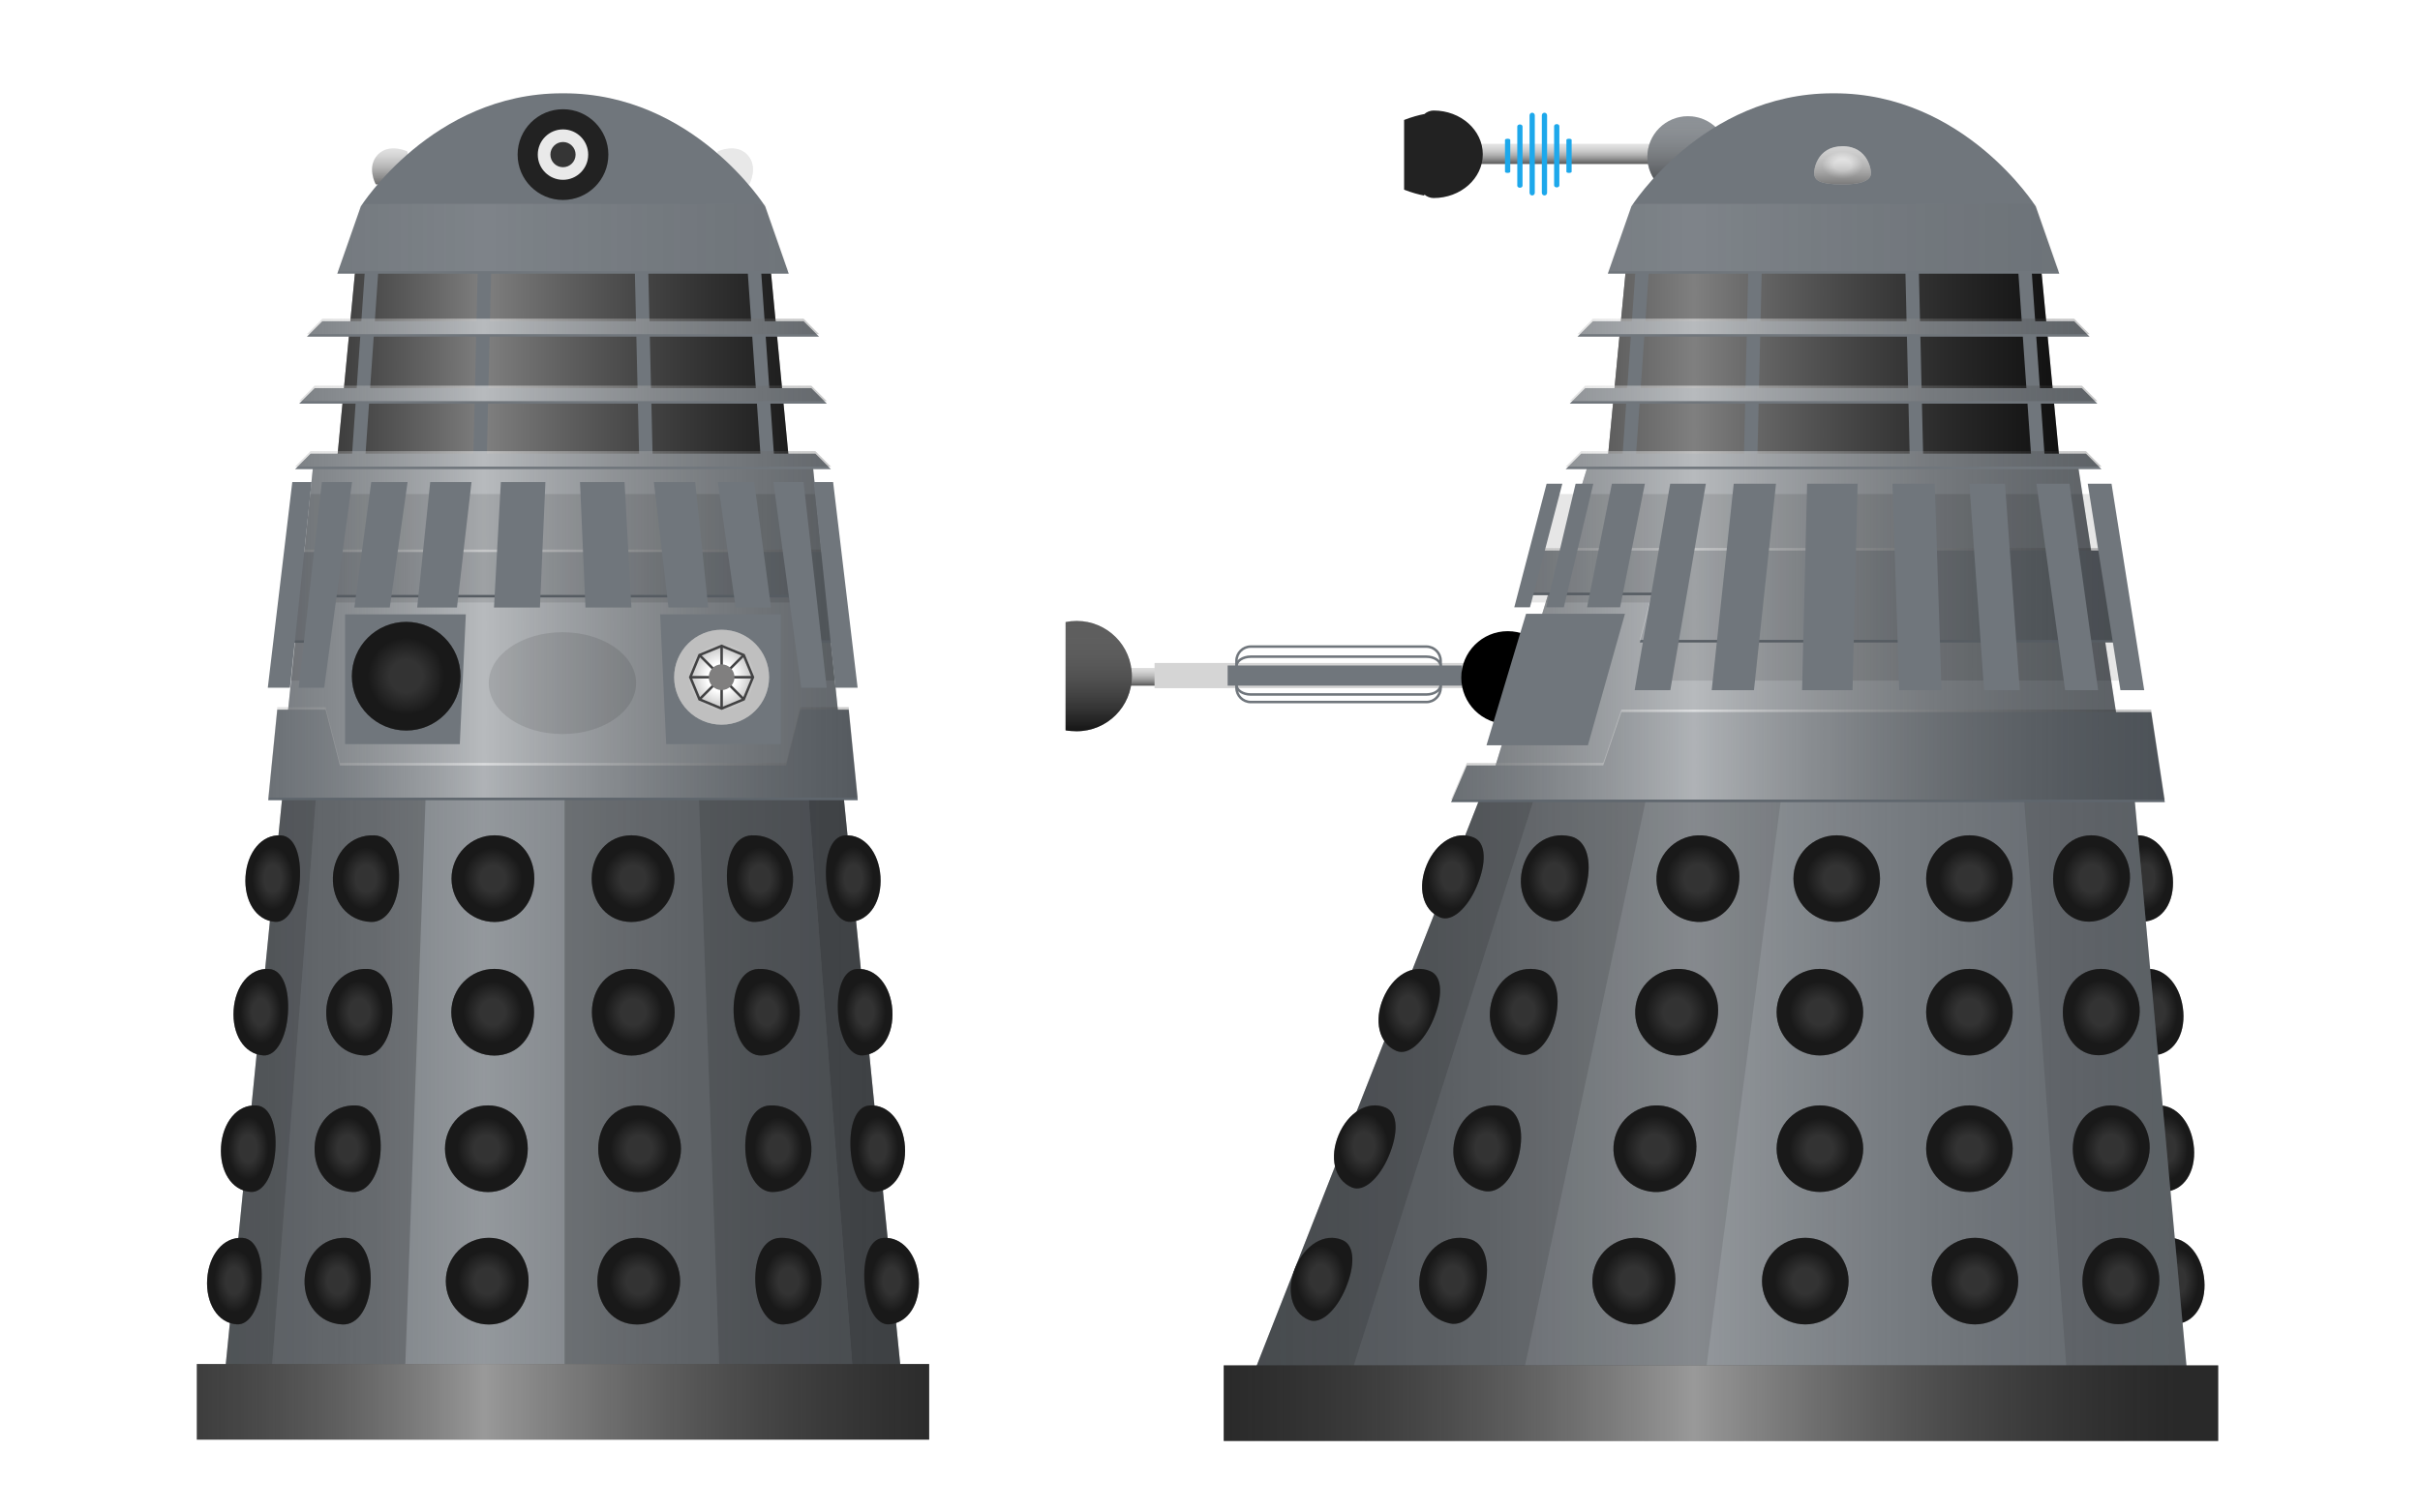 <?xml version="1.0" encoding="utf-8"?>
<!-- Generator: Adobe Illustrator 15.0.0, SVG Export Plug-In . SVG Version: 6.00 Build 0)  -->
<!DOCTYPE svg PUBLIC "-//W3C//DTD SVG 1.1//EN" "http://www.w3.org/Graphics/SVG/1.1/DTD/svg11.dtd">
<svg version="1.1" id="Layer_1" xmlns="http://www.w3.org/2000/svg" xmlns:xlink="http://www.w3.org/1999/xlink" x="0px" y="0px"
	 width="960" height="600" viewBox="0 0 960 600" enable-background="new 0 0 960 600" xml:space="preserve">


<!--


	#d5d5d5
	#333
	
	#333
	#70767C
	#333
	
		
	#70767C
	#70767C
	
	#70767C
	#70767C
	#70767C
	
	#000
	#70767C
	
	#70767C
	#dddddd
	#1da8eb
	#222
	
	#70767C
	
	#f6f6f6

-->
	
	<filter id="dropshadow" height="150%">
	  <feGaussianBlur in="SourceAlpha" stdDeviation="1"/> <!-- stdDeviation is how much to blur -->
		<feOffset dx="0" dy="1" result="offsetblur"/> <!-- how much to offset -->
		<feComponentTransfer>
			<feFuncA type="linear" slope="0.3"/>
		</feComponentTransfer>
		<feMerge> 
		  <feMergeNode/> <!-- this contains the offset blurred image -->
		  <feMergeNode in="SourceGraphic"/> <!-- this contains the element that the filter is applied to -->
	   </feMerge>
	</filter>

	<defs><!-- Grad -->
        <linearGradient y1="0%" y2="100%" x1="0" x2="0" id="myFillGrad" >
            <stop offset="0%" style="stop-color:#fff;stop-opacity:0.2" />
            <stop offset="100%" style="stop-color:#000;stop-opacity:0.6"  />
        </linearGradient>
        <linearGradient id="VertGrad" spreadMethod="pad" xlink:href="#myFillGrad" />
    </defs>

	<defs><!-- Grad -->
    <linearGradient id="FrontLinearGrad" gradientUnits="userSpaceOnUse">
		<stop  offset="0.0" style="stop-color:#000;stop-opacity:0"/>
		<stop  offset="0.2" style="stop-color:#fff;stop-opacity:0.5"/>
		<stop  offset="0.4" style="stop-color:#000;stop-opacity:0.2"/>
	</linearGradient>
    </defs>

	<defs><!-- Grad -->
    <linearGradient id="SideLinearGrad" gradientUnits="userSpaceOnUse">
		<stop  offset="0.5" style="stop-color:#000;stop-opacity:0.2"/>
		<stop  offset="0.7" style="stop-color:#fff;stop-opacity:0.5"/>
		<stop  offset="0.9" style="stop-color:#000;stop-opacity:0.2"/>
	</linearGradient>
    </defs>
		<defs><!-- Grad -->
	<radialGradient id="RadialGrad" >
		<stop  offset="0.3" style="stop-color:#000;stop-opacity:0"/>
		<stop  offset="0.7" style="stop-color:#000;stop-opacity:0.5"/>
	</radialGradient>
    </defs>

	<!-- ***************** Dalek Side ***************** -->

	
	<!-- Spheres Back -->

	<path fill="#333" d="M850.578,384.477c7.686-1.123,13.954,5.738,15.328,15.131c1.375,9.395-2.66,17.766-10.347,18.889	c-5.117,0.752-9.644-6.365-11.018-15.762C843.167,393.344,845.104,385.281,850.578,384.477z"/>
	<path fill="#333" d="M846.43,331.484c7.686-1.123,13.954,5.738,15.328,15.133c1.374,9.393-2.66,17.764-10.346,18.889	c-5.118,0.748-9.645-6.367-11.019-15.762C839.018,340.352,840.954,332.289,846.43,331.484z"/>
	<path fill="#333" d="M854.816,438.629c7.687-1.125,13.955,5.736,15.33,15.131c1.374,9.393-2.663,17.764-10.347,18.889	c-5.119,0.75-9.643-6.365-11.019-15.76C847.404,447.494,849.341,439.432,854.816,438.629z"/>
	<path fill="#333" d="M858.929,491.166c7.687-1.129,13.953,5.732,15.329,15.127c1.376,9.393-2.661,17.766-10.346,18.891	c-5.118,0.75-9.646-6.369-11.02-15.762C851.519,500.023,853.456,491.967,858.929,491.166z"/>
	
	<path fill="url(#RadialGrad)" d="M850.578,384.477c7.686-1.123,13.954,5.738,15.328,15.131c1.375,9.395-2.66,17.766-10.347,18.889	c-5.117,0.752-9.644-6.365-11.018-15.762C843.167,393.344,845.104,385.281,850.578,384.477z"/>
	<path fill="url(#RadialGrad)" d="M846.43,331.484c7.686-1.123,13.954,5.738,15.328,15.133c1.374,9.393-2.66,17.764-10.346,18.889	c-5.118,0.748-9.645-6.367-11.019-15.762C839.018,340.352,840.954,332.289,846.43,331.484z"/>
	<path fill="url(#RadialGrad)" d="M854.816,438.629c7.687-1.125,13.955,5.736,15.33,15.131c1.374,9.393-2.663,17.764-10.347,18.889	c-5.119,0.75-9.643-6.365-11.019-15.76C847.404,447.494,849.341,439.432,854.816,438.629z"/>
	<path fill="url(#RadialGrad)" d="M858.929,491.166c7.687-1.129,13.953,5.732,15.329,15.127c1.376,9.393-2.661,17.766-10.346,18.891	c-5.118,0.75-9.646-6.369-11.02-15.762C851.519,500.023,853.456,491.967,858.929,491.166z"/>

	<!-- Skirt -->	
	
	<polygon fill="#70767C" points="496.2,547.589  590.736,307.246 845.897,307.246	867.903,547.72	"/><!-- Skirt Back -->
	<polygon fill="url(#SideLinearGrad)" opacity="0.5" points="496.2,547.589  590.736,307.246 845.897,307.246	867.903,547.72	"/><!-- Skirt Back -->

	<polygon fill="#000" opacity="0.1" points="845.897,307.628 867.903,547.72 822.053,547.72 820.082,547.72 820.082,547.217 802.238,307.628  	802.238,307.246 845.897,307.246 		"/>
	<polygon fill="#000" opacity="0" points="820.082,547.217 820.082,547.72 676.216,547.72 676.267,547.348 707.691,308 707.691,307.246  	802.238,307.246 802.238,307.628 		"/>
	<polygon fill="#000" opacity="0.1" points="707.691,307.246 707.691,308 676.267,547.348 676.216,547.72 603.705,547.72 654.914,308  	654.914,307.246 		"/>
	<polygon fill="#000" opacity="0.2" points="654.914,307.246 654.914,308 603.705,547.72 601.654,547.72 535.306,547.72 535.306,547.217  	611.627,307.246 		"/>
	<polygon fill="#000" opacity="0.3" points=" 590.736,307.246 611.627,307.246 535.306,547.217 535.306,547.72 531.988,547.72  	496.2,547.72 		"/>

	<rect x="485.436" y="541.633" fill="#333" width="394.511" height="30" /><!-- Base -->
	<rect x="485.436" y="541.633" fill="url(#SideLinearGrad)" width="394.511" height="30" />
	
	<!-- Spheres -->

	<path fill="#333" d="M681.313,404.055c-1.512,9.373-8.981,15.965-18.297,14.463c-9.312-1.502-15.638-10.316-14.126-19.691 c1.511-9.373,10.286-15.754,19.6-14.252C677.806,386.076,682.825,394.682,681.313,404.055z"/>
	<path fill="#333" d="M689.743,351.066c-1.511,9.373-8.979,15.963-18.295,14.461c-9.313-1.5-15.637-10.316-14.126-19.689 c1.512-9.373,10.287-15.756,19.6-14.254C686.237,333.086,691.255,341.693,689.743,351.066z"/>
	<path fill="#333" d="M672.691,458.209c-1.511,9.371-8.979,15.965-18.296,14.463c-9.313-1.502-15.637-10.318-14.126-19.691 c1.512-9.375,10.287-15.756,19.6-14.254C669.184,440.229,674.203,448.834,672.691,458.209z"/>
	<path fill="#333" d="M664.328,510.742c-1.512,9.375-8.979,15.967-18.296,14.465c-9.313-1.502-15.637-10.316-14.125-19.691 c1.511-9.373,10.285-15.756,19.599-14.254C660.822,492.764,665.839,501.369,664.328,510.742z"/>
	<path fill="#333" d="M818.372,403.248c0.692,9.4,7.107,16.314,15.842,15.258c8.729-1.057,15.247-9.533,14.554-18.934 c-0.691-9.4-8.332-16.166-17.063-15.107C822.972,385.52,817.678,393.848,818.372,403.248z"/>
	<path fill="#333" d="M814.51,350.26c0.692,9.4,7.107,16.313,15.841,15.256c8.729-1.055,15.247-9.531,14.554-18.932 c-0.692-9.398-8.332-16.166-17.063-15.111C819.108,332.529,813.816,340.859,814.51,350.26z"/>
	<path fill="#333" d="M822.322,457.402c0.693,9.4,7.106,16.314,15.842,15.258c8.729-1.055,15.247-9.533,14.554-18.934 c-0.692-9.402-8.332-16.166-17.063-15.109C826.923,439.672,821.629,448,822.322,457.402z"/>
	<path fill="#333" d="M826.155,509.938c0.692,9.402,7.106,16.314,15.84,15.258c8.731-1.055,15.247-9.531,14.556-18.934 c-0.693-9.4-8.332-16.166-17.063-15.109C830.753,492.209,825.463,500.537,826.155,509.938z"/>
	<path fill="#333" d="M617.096,403.842c-2.099,9.262-7.883,15.842-14.009,14.455c-9.201-2.084-13.67-10.986-11.573-20.248 c2.097-9.26,9.965-15.367,19.166-13.285C617.236,386.25,619.19,394.582,617.096,403.842z"/>
	<path fill="#333" d="M629.409,350.854c-2.097,9.26-7.883,15.842-14.01,14.453c-9.199-2.08-13.67-10.984-11.572-20.248 c2.097-9.258,9.966-15.369,19.167-13.285C629.552,333.26,631.505,341.592,629.409,350.854z"/>
	<path fill="#333" d="M602.618,457.996c-2.098,9.26-7.884,15.842-14.009,14.451c-9.202-2.08-13.671-10.984-11.573-20.244 c2.098-9.262,9.966-15.371,19.167-13.287C602.761,440.4,604.713,448.734,602.618,457.996z"/>
	<path fill="#333" d="M589.088,510.531c-2.097,9.26-7.884,15.842-14.009,14.455c-9.203-2.084-13.671-10.988-11.573-20.248 c2.096-9.262,9.965-15.371,19.166-13.285C589.229,492.938,591.182,501.271,589.088,510.531z"/>
	<path fill="#333" d="M568.604,404.422c-3.691,8.748-9.859,14.498-14.626,12.486c-7.157-3.02-8.959-12.139-5.266-20.883 c3.69-8.748,11.481-13.813,18.639-10.793C572.446,387.385,572.295,395.676,568.604,404.422z"/>
	<path fill="#333" d="M585.896,351.432c-3.692,8.748-9.862,14.498-14.626,12.486c-7.158-3.021-8.96-12.137-5.269-20.883 c3.691-8.748,11.482-13.813,18.639-10.795C589.739,334.396,589.587,342.686,585.896,351.432z"/>
	<path fill="#333" d="M550.933,458.576c-3.692,8.746-9.86,14.496-14.625,12.484c-7.156-3.02-8.959-12.137-5.268-20.883 c3.691-8.748,11.482-13.813,18.639-10.793C554.778,441.539,554.628,449.828,550.933,458.576z"/>
	<path fill="#333" d="M533.789,511.109c-3.69,8.746-9.86,14.498-14.626,12.486c-7.157-3.02-8.959-12.137-5.267-20.885 c3.693-8.746,11.481-13.813,18.64-10.787C537.633,494.074,537.481,502.359,533.789,511.109z"/>
	<circle fill="#333" cx="728.618" cy="348.537" r="17.172" />
	<circle fill="#333" cx="781.262" cy="348.537" r="17.172"/>
	<circle fill="#333" cx="781.262" cy="401.527" r="17.172"/>
	<circle fill="#333" cx="721.946" cy="401.527" r="17.172"/>
	<circle fill="#333" cx="721.946" cy="455.68" r="17.172"/>
	<circle fill="#333" cx="716.149" cy="508.215" r="17.172"/>
	<circle fill="#333" cx="781.262" cy="455.68" r="17.172"/>
	<circle fill="#333" cx="783.451" cy="508.215" r="17.172"/>

	<path fill="url(#RadialGrad)" d="M681.313,404.055c-1.512,9.373-8.981,15.965-18.297,14.463c-9.312-1.502-15.638-10.316-14.126-19.691 c1.511-9.373,10.286-15.754,19.6-14.252C677.806,386.076,682.825,394.682,681.313,404.055z"/>
	<path fill="url(#RadialGrad)" d="M689.743,351.066c-1.511,9.373-8.979,15.963-18.295,14.461c-9.313-1.5-15.637-10.316-14.126-19.689 c1.512-9.373,10.287-15.756,19.6-14.254C686.237,333.086,691.255,341.693,689.743,351.066z"/>
	<path fill="url(#RadialGrad)" d="M672.691,458.209c-1.511,9.371-8.979,15.965-18.296,14.463c-9.313-1.502-15.637-10.318-14.126-19.691 c1.512-9.375,10.287-15.756,19.6-14.254C669.184,440.229,674.203,448.834,672.691,458.209z"/>
	<path fill="url(#RadialGrad)" d="M664.328,510.742c-1.512,9.375-8.979,15.967-18.296,14.465c-9.313-1.502-15.637-10.316-14.125-19.691 c1.511-9.373,10.285-15.756,19.599-14.254C660.822,492.764,665.839,501.369,664.328,510.742z"/>
	<path fill="url(#RadialGrad)" d="M818.372,403.248c0.692,9.4,7.107,16.314,15.842,15.258c8.729-1.057,15.247-9.533,14.554-18.934 c-0.691-9.4-8.332-16.166-17.063-15.107C822.972,385.52,817.678,393.848,818.372,403.248z"/>
	<path fill="url(#RadialGrad)" d="M814.51,350.26c0.692,9.4,7.107,16.313,15.841,15.256c8.729-1.055,15.247-9.531,14.554-18.932 c-0.692-9.398-8.332-16.166-17.063-15.111C819.108,332.529,813.816,340.859,814.51,350.26z"/>
	<path fill="url(#RadialGrad)" d="M822.322,457.402c0.693,9.4,7.106,16.314,15.842,15.258c8.729-1.055,15.247-9.533,14.554-18.934 c-0.692-9.402-8.332-16.166-17.063-15.109C826.923,439.672,821.629,448,822.322,457.402z"/>
	<path fill="url(#RadialGrad)" d="M826.155,509.938c0.692,9.402,7.106,16.314,15.84,15.258c8.731-1.055,15.247-9.531,14.556-18.934 c-0.693-9.4-8.332-16.166-17.063-15.109C830.753,492.209,825.463,500.537,826.155,509.938z"/>
	<path fill="url(#RadialGrad)" d="M617.096,403.842c-2.099,9.262-7.883,15.842-14.009,14.455c-9.201-2.084-13.67-10.986-11.573-20.248 c2.097-9.26,9.965-15.367,19.166-13.285C617.236,386.25,619.19,394.582,617.096,403.842z"/>
	<path fill="url(#RadialGrad)" d="M629.409,350.854c-2.097,9.26-7.883,15.842-14.01,14.453c-9.199-2.08-13.67-10.984-11.572-20.248 c2.097-9.258,9.966-15.369,19.167-13.285C629.552,333.26,631.505,341.592,629.409,350.854z"/>
	<path fill="url(#RadialGrad)" d="M602.618,457.996c-2.098,9.26-7.884,15.842-14.009,14.451c-9.202-2.08-13.671-10.984-11.573-20.244 c2.098-9.262,9.966-15.371,19.167-13.287C602.761,440.4,604.713,448.734,602.618,457.996z"/>
	<path fill="url(#RadialGrad)" d="M589.088,510.531c-2.097,9.26-7.884,15.842-14.009,14.455c-9.203-2.084-13.671-10.988-11.573-20.248 c2.096-9.262,9.965-15.371,19.166-13.285C589.229,492.938,591.182,501.271,589.088,510.531z"/>
	<path fill="url(#RadialGrad)" d="M568.604,404.422c-3.691,8.748-9.859,14.498-14.626,12.486c-7.157-3.02-8.959-12.139-5.266-20.883 c3.69-8.748,11.481-13.813,18.639-10.793C572.446,387.385,572.295,395.676,568.604,404.422z"/>
	<path fill="url(#RadialGrad)" d="M585.896,351.432c-3.692,8.748-9.862,14.498-14.626,12.486c-7.158-3.021-8.96-12.137-5.269-20.883 c3.691-8.748,11.482-13.813,18.639-10.795C589.739,334.396,589.587,342.686,585.896,351.432z"/>
	<path fill="url(#RadialGrad)" d="M550.933,458.576c-3.692,8.746-9.86,14.496-14.625,12.484c-7.156-3.02-8.959-12.137-5.268-20.883 c3.691-8.748,11.482-13.813,18.639-10.793C554.778,441.539,554.628,449.828,550.933,458.576z"/>
	<path fill="url(#RadialGrad)" d="M533.789,511.109c-3.69,8.746-9.86,14.498-14.626,12.486c-7.157-3.02-8.959-12.137-5.267-20.885 c3.693-8.746,11.481-13.813,18.64-10.787C537.633,494.074,537.481,502.359,533.789,511.109z"/>
	<circle fill="url(#RadialGrad)" cx="728.618" cy="348.537" r="17.172" />
	<circle fill="url(#RadialGrad)" cx="781.262" cy="348.537" r="17.172"/>
	<circle fill="url(#RadialGrad)" cx="781.262" cy="401.527" r="17.172"/>
	<circle fill="url(#RadialGrad)" cx="721.946" cy="401.527" r="17.172"/>
	<circle fill="url(#RadialGrad)" cx="721.946" cy="455.68" r="17.172"/>
	<circle fill="url(#RadialGrad)" cx="716.149" cy="508.215" r="17.172"/>
	<circle fill="url(#RadialGrad)" cx="781.262" cy="455.68" r="17.172"/>
	<circle fill="url(#RadialGrad)" cx="783.451" cy="508.215" r="17.172"/>


	<!-- Weapons -->
	
	<rect x="447" y="265" fill="#d5d5d5" width="141" height="7"/><!-- Plunger Arm -->
	<rect x="447" y="265" fill="url(#VertGrad)" width="141" height="7" />
	<rect x="458" y="263" fill="#d5d5d5" width="130" height="10" />
	<rect x="458" y="263" fill="url(#VertGrad)" width="130" height="10" />
	<path fill="#333" d="M422.717,246.768c1.424-0.292,2.898-0.444,4.408-0.444c12.081,0,21.875,9.793,21.875,21.875 c0,12.081-9.793,21.874-21.875,21.874c-1.343,0-3.131-0.121-4.408-0.353"/><!-- Plunger -->
	<path fill="url(#VertGrad)" d="M422.717,246.768c1.424-0.292,2.898-0.444,4.408-0.444c12.081,0,21.875,9.793,21.875,21.875 c0,12.081-9.793,21.874-21.875,21.874c-1.343,0-3.131-0.121-4.408-0.353"/>
	
	<polygon fill="#70767C" points="630.772,181.812 592.167,307.246 843.227,307.246 823.905,181.812 " /><!-- Weapons back -->
	<polygon fill="url(#SideLinearGrad)" points="630.772,181.812 592.167,307.246 843.227,307.246 823.905,181.812 " /><!-- Weapons back -->
	
	<polygon fill="#5F666D" points="575.63,317.211 581.896,302.65 635.994,302.65 643.192,281.472 853.355,281.472 858.773,317.211 " style="filter:url(#dropshadow)"/>
	<polygon fill="#5F666D" points="839.012,217.401 845.654,253.885 650.511,253.885 655.332,235.101 602.906,235.101 609.96,217.401 " style="filter:url(#dropshadow)"/>
	<polygon fill="url(#SideLinearGrad)" points="575.63,317.211 581.896,302.65 635.994,302.65 643.192,281.472 853.355,281.472 858.773,317.211 " />
	<polygon fill="url(#SideLinearGrad)" points="839.012,217.401 845.654,253.885 650.511,253.885 655.332,235.101 602.906,235.101 609.96,217.401 " />

	<!-- Side Classic Gun -->
	<rect x="487" y="264" fill="#70767C" width="93" height="8"/>
	<rect x="487" y="264" fill="url(#VertGrad)" opacity="0.5" width="93" height="8"/>
	<path fill="none" stroke="#70767C" stroke-miterlimit="10" d="M571.5,272.831c0,3.131-2.538,5.669-5.669,5.669h-69.662 c-3.131,0-5.669-2.538-5.669-5.669v-10.661c0-3.131,2.538-5.669,5.669-5.669h69.662c3.131,0,5.669,2.538,5.669,5.669V272.831z"/>
	<path fill="none" stroke="#70767C" stroke-miterlimit="10" d="M571.5,271.749c0,2.072-2.538,3.751-5.669,3.751h-69.662 c-3.131,0-5.669-1.679-5.669-3.751v-7.498c0-2.072,2.538-3.751,5.669-3.751h69.662c3.131,0,5.669,1.679,5.669,3.751V271.749z"/>
	<line fill="none" stroke="#70767C" stroke-miterlimit="10" x1="490" y1="268.5" x2="571" y2="268.5"/>

	<circle fill="#000" cx="598.104" cy="268.812" r="18.426"/>

	<polygon fill="#70767C" points="629.915,295.656 589.683,295.656 605.384,243.482 644.616,243.482 "/><!-- Gun box -->
	
	<polygon fill="#000" opacity="0.1" points="615,196 834,196 844.116,270 654,270 662.582,239 604,239 	"/><!-- Slats Mesh -->

	<polygon fill="#70767C" points="734.904,273.78 714.869,273.78 716.869,191.901 736.904,191.901 		"/>
	<polygon fill="#70767C" points="770.189,273.78 753.425,273.78 750.728,191.901 767.492,191.901 		"/>
	<polygon fill="#70767C" points="679.024,273.78 695.788,273.78 704.528,191.901 687.763,191.901 		"/>
	<polygon fill="#70767C" points="801.236,273.78 787.082,273.78 781.221,191.901 795.374,191.901 		"/>
	<polygon fill="#70767C" points="832.312,273.78 819.211,273.78 807.846,191.901 820.945,191.901 		"/>
	<polygon fill="#70767C" points="850.602,273.78 841.158,273.78 828.196,191.901 837.638,191.901 		"/>
	<path fill="#70767C" d="M632.047,191.901h-7.012l-11.683,49.025c2.311,0,4.656,0,7.01,0L632.047,191.901z"/>
	<path fill="#70767C" d="M619.76,191.901h-6.229l-12.823,49.025c1.395,0,4.808,0,6.228,0L619.76,191.901z"/>
	<path fill="#70767C" d="M652.519,191.901h-13.101l-9.839,49.025c4.396,0,8.789,0,13.101,0L652.519,191.901z"/>
	<path fill="#70767C" d="M676.705,191.901h-14.152l-14.094,81.879c4.69,0,9.454,0,14.152,0L676.705,191.901z"/>

	<!-- Neck -->

	<polygon fill="#000" points="816.942,182.037 809.733,106.666 644.988,106.666 637.778,182.037 "/><!-- Neck Back -->
	<polygon fill="url(#SideLinearGrad)" points="816.942,182.037 809.733,106.666 644.988,106.666 637.778,182.037 "/>

	<polygon fill="#70767C" points="697.128,182.037 691.788,182.037 693.585,104.87 698.925,104.87 	" />
	<polygon fill="#70767C" points="648.899,182.037 643.559,182.037 648.947,104.87 654.287,104.87 	"/>
	<polygon fill="#70767C" points="757.593,182.037 762.934,182.037 761.138,104.87 755.796,104.87 	"/>
	<polygon fill="#70767C" points="805.821,182.037 811.163,182.037 805.774,104.87 800.434,104.87 	"/>

	<polygon fill="#70767C" points="822.817,126.425 828.958,132.566 625.763,132.566 631.904,126.425 	" style="filter:url(#dropshadow)"/>
	<polygon fill="#70767C" points="825.888,152.993 832.028,159.134 622.692,159.134 628.834,152.993 	" style="filter:url(#dropshadow)"/>
	<polygon fill="#70767C" points="833.632,185.107 827.489,178.966 627.231,178.966 621.091,185.107 	" style="filter:url(#dropshadow)"/>
	<polygon fill="url(#SideLinearGrad)" points="822.817,126.425 828.958,132.566 625.763,132.566 631.904,126.425 	" />
	<polygon fill="url(#SideLinearGrad)" points="825.888,152.993 832.028,159.134 622.692,159.134 628.834,152.993 	" />
	<polygon fill="url(#SideLinearGrad)" points="833.632,185.107 827.489,178.966 627.231,178.966 621.091,185.107 	" />
	


	<!-- Eye -->
	<rect x="586.005" y="57.069" fill="#dddddd" width="71.49" height="7.975"/>
	<rect x="586.005" y="57.069" fill="url(#VertGrad)" width="71.49" height="7.975"/><!-- Eye stick -->
	
	<path fill="#222" d="M568.709,43.842c-1.319,0-2.709,0.527-3.709,1.44v-0.039c-2,0.357-5,1.171-8,2.341	c0,9.221,0,18.441,0,27.661c3,1.172,6,1.984,8,2.341v-0.463c1,0.914,2.39,1.44,3.709,1.44c10.774,0,19.508-7.772,19.508-17.36 C588.217,51.616,579.483,43.842,568.709,43.842z"/>
	<path fill="url(#VertGrad)" d="M568.709,43.842c-1.319,0-2.709,0.527-3.709,1.44v-0.039c-2,0.357-5,1.171-8,2.341	c0,9.221,0,18.441,0,27.661c3,1.172,6,1.984,8,2.341v-0.463c1,0.914,2.39,1.44,3.709,1.44c10.774,0,19.508-7.772,19.508-17.36 C588.217,51.616,579.483,43.842,568.709,43.842z"/>

	<path fill="#1da8eb" d="M606.769,76.474c0,0.587,0.465,1.063,1.04,1.063l0,0c0.576,0,1.04-0.477,1.04-1.063V45.772 c0-0.587-0.464-1.063-1.04-1.063l0,0c-0.575,0-1.04,0.476-1.04,1.063V76.474z"/>
	<path fill="#1da8eb" d="M611.639,76.474c0,0.587,0.465,1.063,1.042,1.063l0,0c0.575,0,1.039-0.477,1.039-1.063V45.772 c0-0.587-0.464-1.063-1.039-1.063l0,0c-0.577,0-1.042,0.476-1.042,1.063V76.474z"/>
	<path fill="#1da8eb" d="M616.506,73.533c0,0.449,0.469,0.815,1.044,0.815l0,0c0.575,0,1.041-0.366,1.041-0.815V50.041 c0-0.45-0.466-0.813-1.041-0.813l0,0c-0.575,0-1.044,0.364-1.044,0.813V73.533z"/>
	<path fill="#1da8eb" d="M601.897,73.666c0,0.45,0.468,0.814,1.042,0.814l0,0c0.575,0,1.041-0.365,1.041-0.814V50.174 c0-0.449-0.466-0.813-1.041-0.813l0,0c-0.574,0-1.042,0.364-1.042,0.813V73.666z"/>
	<path fill="#1da8eb" d="M597.027,68.156c0,0.243,0.467,0.44,1.042,0.44l0,0c0.573,0,1.042-0.198,1.042-0.44V55.478 c0-0.242-0.469-0.439-1.042-0.439l0,0c-0.575,0-1.042,0.197-1.042,0.439V68.156z"/>
	<path fill="#1da8eb" d="M621.381,68.156c0,0.243,0.464,0.44,1.041,0.44l0,0c0.573,0,1.04-0.198,1.04-0.44V55.478 c0-0.242-0.467-0.439-1.04-0.439l0,0c-0.577,0-1.041,0.197-1.041,0.439V68.156z"/>

	<circle fill="#70767C" cx="669.616" cy="62.22" r="16.11"/>
	<circle fill="url(#VertGrad)" cx="669.616" cy="62.22" r="16.11"/>


	<!-- Head -->

	<path fill="#70767C" d="M647.162,80.87c0,0,28.306-44.857,79.836-44.857h0.728c51.529,0,79.836,44.857,79.836,44.857l9.349,26.699 	H637.813L647.162,80.87z" style="filter:url(#dropshadow)"/>
	<path fill="url(#VertGrad)" opacity="0.2" d="M647.162,80.87c0,0,28.306-44.857,79.836-44.857h0.728c51.529,0,79.836,44.857,79.836,44.857l9.349,26.699 	H637.813L647.162,80.87z"/>

	<polygon fill="url(#SideLinearGrad)" opacity="0.2" points="816.91,107.568 637.813,107.568 647.162,80.87 807.562,80.87 		"/>
	
	<path fill="#f6f6f6" d="M719.726,69.416c-0.393-1.75,0.921-11.415,11.223-11.415s11.553,10.011,11.219,11.255   s-1.399,3.91-11.221,3.91S720.118,71.166,719.726,69.416z"/>
	<path fill="url(#VertGrad)" opacity="0.7" d="M719.726,69.416c-0.393-1.75,0.921-11.415,11.223-11.415s11.553,10.011,11.219,11.255   s-1.399,3.91-11.221,3.91S720.118,71.166,719.726,69.416z"/>
	<path fill="url(#RadialGrad)" opacity="0.3" d="M719.726,69.416c-0.393-1.75,0.921-11.415,11.223-11.415s11.553,10.011,11.219,11.255   s-1.399,3.91-11.221,3.91S720.118,71.166,719.726,69.416z"/>

	<!-- ***************** Dalek Front ***************** -->


	<!-- Skirt -->
	
	<polygon fill="#70767C" points="89.075,546.046 112.424,311.657 334.241,311.657	357.59,546.046 "/><!-- Skirt Back -->
	<polygon fill="url(#FrontLinearGrad)" opacity="0.5" points="89.075,546.046 112.424,311.657 334.241,311.657	357.59,546.046 "/><!-- Skirt Back -->
	
	<polygon fill="#000" opacity="0.3" points="89.075,546.046 112.424,311.657 125.707,311.657 107.611,546.046 		"/>
	<polygon fill="#000" opacity="0.2" points="160.623,546.046 107.611,546.046 125.707,311.657 169.001,311.657 		"/>
	<polygon fill="#000" opacity="0" points="223.961,546.046 160.623,546.046 169.001,311.657 223.961,311.657 		"/>
	<polygon fill="#000" opacity="0.2" points="285.441,546.046 223.961,546.046 223.961,311.657 277.063,311.657 		"/>
	<polygon fill="#000" opacity="0.3" points="338.453,546.046 285.441,546.046 277.063,311.657 320.357,311.657 		"/>
	<polygon fill="#000" opacity="0.4" points="357.59,546.046 338.453,546.046 320.357,311.657 334.241,311.657 		"/>
	
	<rect x="78.077" y="541.102" fill="#333" width="290.517" height="30"/><!-- Skirt Back -->
	<rect x="78.077" y="541.102" fill="url(#FrontLinearGrad)" width="290.517" height="30"/><!-- Skirt Back -->
	
	<!-- Spheres -->

	<path fill="#333" d="M211.864,401.547c0,9.494-6.325,17.191-15.761,17.191c-9.431,0-17.081-7.697-17.081-17.191 s7.647-17.191,17.081-17.191C205.54,384.355,211.864,392.053,211.864,401.547z"/>
	<path fill="#333" d="M211.958,348.557c0,9.494-6.325,17.191-15.761,17.191c-9.432,0-17.08-7.697-17.08-17.191 s7.647-17.191,17.08-17.191C205.632,331.365,211.958,339.063,211.958,348.557z"/>
	<path fill="#333" d="M209.362,455.701c0,9.492-6.324,17.191-15.76,17.191c-9.433,0-17.081-7.699-17.081-17.191 c0-9.496,7.647-17.193,17.081-17.193C203.037,438.508,209.362,446.205,209.362,455.701z"/>
	<path fill="#333" d="M209.692,508.234c0,9.496-6.324,17.193-15.76,17.193c-9.433,0-17.081-7.697-17.081-17.193 c0-9.494,7.647-17.191,17.081-17.191C203.368,491.043,209.692,498.74,209.692,508.234z"/>
	<path fill="#333" d="M155.637,401.947c-0.365,9.488-4.846,17.018-11.122,16.777c-9.428-0.361-15.453-8.293-15.089-17.783 c0.365-9.486,6.979-16.934,16.407-16.572C152.55,384.627,155.998,392.459,155.637,401.947z"/>
	<path fill="#333" d="M158.282,348.957c-0.365,9.488-4.846,17.02-11.123,16.777c-9.427-0.359-15.453-8.293-15.088-17.781 c0.363-9.488,6.979-16.938,16.407-16.576C155.195,331.637,158.643,339.471,158.282,348.957z"/>
	<path fill="#333" d="M151.008,456.102c-0.365,9.486-4.846,17.018-11.122,16.775c-9.427-0.359-15.453-8.293-15.088-17.781 c0.364-9.488,6.98-16.936,16.406-16.574C147.922,438.779,151.369,446.611,151.008,456.102z"/>
	<path fill="#333" d="M147.041,508.635c-0.363,9.488-4.845,17.02-11.121,16.779c-9.429-0.361-15.454-8.297-15.09-17.785 c0.364-9.486,6.979-16.936,16.407-16.572C143.955,491.314,147.402,499.146,147.041,508.635z"/>
	<path fill="#333" d="M114.219,402.111c-0.635,9.475-4.589,16.924-9.751,16.576c-7.751-0.52-12.428-8.549-11.792-18.021 c0.635-9.473,6.346-16.803,14.097-16.283C112.292,384.754,114.853,392.641,114.219,402.111z"/>
	<path fill="#333" d="M118.941,349.121c-0.636,9.473-4.59,16.922-9.75,16.576c-7.751-0.52-12.429-8.549-11.793-18.021 c0.635-9.473,6.346-16.803,14.096-16.285C117.015,331.764,119.577,339.65,118.941,349.121z"/>
	<path fill="#333" d="M109.23,456.266c-0.636,9.473-4.59,16.92-9.751,16.572c-7.75-0.518-12.429-8.549-11.793-18.02 c0.635-9.473,6.347-16.803,14.097-16.283C107.306,438.906,109.868,446.791,109.23,456.266z"/>
	<path fill="#333" d="M103.738,508.797c-0.635,9.471-4.59,16.922-9.75,16.576c-7.751-0.52-12.429-8.551-11.794-18.023 c0.637-9.473,6.346-16.803,14.099-16.279C101.812,491.439,104.373,499.322,103.738,508.797z"/>
	<path fill="#333" d="M250.568,384.355c9.432,0,17.08,7.697,17.08,17.191s-7.648,17.191-17.08,17.191 c-9.437,0-15.761-7.697-15.761-17.191S241.131,384.355,250.568,384.355z"/>
	<path fill="#333" d="M250.473,331.365c9.433,0,17.081,7.697,17.081,17.191s-7.648,17.191-17.081,17.191 c-9.436,0-15.76-7.697-15.76-17.191S241.038,331.365,250.473,331.365z"/>
	<path fill="#333" d="M253.069,438.508c9.433,0,17.081,7.697,17.081,17.193c0,9.492-7.648,17.191-17.081,17.191 c-9.436,0-15.761-7.699-15.761-17.191C237.308,446.205,243.633,438.508,253.069,438.508z"/>
	<path fill="#333" d="M252.738,491.043c9.434,0,17.081,7.697,17.081,17.191c0,9.496-7.647,17.193-17.081,17.193 c-9.436,0-15.76-7.697-15.76-17.193C236.978,498.74,243.303,491.043,252.738,491.043z"/>
	<path fill="#333" d="M300.838,384.369c9.429-0.361,16.043,7.086,16.408,16.572c0.363,9.49-5.662,17.422-15.089,17.783 c-6.277,0.24-10.758-7.289-11.122-16.777C290.673,392.459,294.12,384.627,300.838,384.369z"/>
	<path fill="#333" d="M298.194,331.377c9.428-0.361,16.043,7.088,16.407,16.576c0.364,9.488-5.662,17.422-15.089,17.781 c-6.276,0.242-10.757-7.289-11.122-16.777C288.027,339.471,291.476,331.637,298.194,331.377z"/>
	<path fill="#333" d="M305.467,438.521c9.427-0.361,16.042,7.086,16.406,16.574c0.365,9.488-5.66,17.422-15.087,17.781 c-6.277,0.242-10.757-7.289-11.122-16.775C295.301,446.611,298.748,438.779,305.467,438.521z"/>
	<path fill="#333" d="M309.434,491.057c9.428-0.363,16.043,7.086,16.407,16.572c0.364,9.488-5.661,17.424-15.089,17.785 c-6.276,0.24-10.757-7.291-11.122-16.779C299.269,499.146,302.716,491.314,309.434,491.057z"/>
	<path fill="#333" d="M339.898,384.383c7.75-0.52,13.462,6.811,14.097,16.283c0.635,9.473-4.042,17.502-11.793,18.021 c-5.161,0.348-9.116-7.102-9.751-16.576C331.817,392.641,334.378,384.754,339.898,384.383z"/>
	<path fill="#333" d="M335.177,331.391c7.75-0.518,13.462,6.813,14.097,16.285c0.635,9.473-4.043,17.502-11.793,18.021 c-5.161,0.346-9.116-7.104-9.75-16.576C327.094,339.65,329.655,331.764,335.177,331.391z"/>
	<path fill="#333" d="M344.887,438.535c7.751-0.52,13.462,6.811,14.097,16.283c0.636,9.471-4.044,17.502-11.792,18.02 c-5.162,0.348-9.115-7.1-9.752-16.572C336.803,446.791,339.364,438.906,344.887,438.535z"/>
	<path fill="#333" d="M350.378,491.07c7.752-0.523,13.462,6.807,14.098,16.279c0.636,9.473-4.042,17.504-11.793,18.023 c-5.161,0.346-9.116-7.105-9.751-16.576C342.298,499.322,344.859,491.439,350.378,491.07z"/>

	<path fill="url(#RadialGrad)" d="M211.864,401.547c0,9.494-6.325,17.191-15.761,17.191c-9.431,0-17.081-7.697-17.081-17.191 s7.647-17.191,17.081-17.191C205.54,384.355,211.864,392.053,211.864,401.547z"/>
	<path fill="url(#RadialGrad)" d="M211.958,348.557c0,9.494-6.325,17.191-15.761,17.191c-9.432,0-17.08-7.697-17.08-17.191 s7.647-17.191,17.08-17.191C205.632,331.365,211.958,339.063,211.958,348.557z"/>
	<path fill="url(#RadialGrad)" d="M209.362,455.701c0,9.492-6.324,17.191-15.76,17.191c-9.433,0-17.081-7.699-17.081-17.191 c0-9.496,7.647-17.193,17.081-17.193C203.037,438.508,209.362,446.205,209.362,455.701z"/>
	<path fill="url(#RadialGrad)" d="M209.692,508.234c0,9.496-6.324,17.193-15.76,17.193c-9.433,0-17.081-7.697-17.081-17.193 c0-9.494,7.647-17.191,17.081-17.191C203.368,491.043,209.692,498.74,209.692,508.234z"/>
	<path fill="url(#RadialGrad)" d="M155.637,401.947c-0.365,9.488-4.846,17.018-11.122,16.777c-9.428-0.361-15.453-8.293-15.089-17.783 c0.365-9.486,6.979-16.934,16.407-16.572C152.55,384.627,155.998,392.459,155.637,401.947z"/>
	<path fill="url(#RadialGrad)" d="M158.282,348.957c-0.365,9.488-4.846,17.02-11.123,16.777c-9.427-0.359-15.453-8.293-15.088-17.781 c0.363-9.488,6.979-16.938,16.407-16.576C155.195,331.637,158.643,339.471,158.282,348.957z"/>
	<path fill="url(#RadialGrad)" d="M151.008,456.102c-0.365,9.486-4.846,17.018-11.122,16.775c-9.427-0.359-15.453-8.293-15.088-17.781 c0.364-9.488,6.98-16.936,16.406-16.574C147.922,438.779,151.369,446.611,151.008,456.102z"/>
	<path fill="url(#RadialGrad)" d="M147.041,508.635c-0.363,9.488-4.845,17.02-11.121,16.779c-9.429-0.361-15.454-8.297-15.09-17.785 c0.364-9.486,6.979-16.936,16.407-16.572C143.955,491.314,147.402,499.146,147.041,508.635z"/>
	<path fill="url(#RadialGrad)" d="M114.219,402.111c-0.635,9.475-4.589,16.924-9.751,16.576c-7.751-0.52-12.428-8.549-11.792-18.021 c0.635-9.473,6.346-16.803,14.097-16.283C112.292,384.754,114.853,392.641,114.219,402.111z"/>
	<path fill="url(#RadialGrad)" d="M118.941,349.121c-0.636,9.473-4.59,16.922-9.75,16.576c-7.751-0.52-12.429-8.549-11.793-18.021 c0.635-9.473,6.346-16.803,14.096-16.285C117.015,331.764,119.577,339.65,118.941,349.121z"/>
	<path fill="url(#RadialGrad)" d="M109.23,456.266c-0.636,9.473-4.59,16.92-9.751,16.572c-7.75-0.518-12.429-8.549-11.793-18.02 c0.635-9.473,6.347-16.803,14.097-16.283C107.306,438.906,109.868,446.791,109.23,456.266z"/>
	<path fill="url(#RadialGrad)" d="M103.738,508.797c-0.635,9.471-4.59,16.922-9.75,16.576c-7.751-0.52-12.429-8.551-11.794-18.023 c0.637-9.473,6.346-16.803,14.099-16.279C101.812,491.439,104.373,499.322,103.738,508.797z"/>
	<path fill="url(#RadialGrad)" d="M250.568,384.355c9.432,0,17.08,7.697,17.08,17.191s-7.648,17.191-17.08,17.191 c-9.437,0-15.761-7.697-15.761-17.191S241.131,384.355,250.568,384.355z"/>
	<path fill="url(#RadialGrad)" d="M250.473,331.365c9.433,0,17.081,7.697,17.081,17.191s-7.648,17.191-17.081,17.191 c-9.436,0-15.76-7.697-15.76-17.191S241.038,331.365,250.473,331.365z"/>
	<path fill="url(#RadialGrad)" d="M253.069,438.508c9.433,0,17.081,7.697,17.081,17.193c0,9.492-7.648,17.191-17.081,17.191 c-9.436,0-15.761-7.699-15.761-17.191C237.308,446.205,243.633,438.508,253.069,438.508z"/>
	<path fill="url(#RadialGrad)" d="M252.738,491.043c9.434,0,17.081,7.697,17.081,17.191c0,9.496-7.647,17.193-17.081,17.193 c-9.436,0-15.76-7.697-15.76-17.193C236.978,498.74,243.303,491.043,252.738,491.043z"/>
	<path fill="url(#RadialGrad)" d="M300.838,384.369c9.429-0.361,16.043,7.086,16.408,16.572c0.363,9.49-5.662,17.422-15.089,17.783 c-6.277,0.24-10.758-7.289-11.122-16.777C290.673,392.459,294.12,384.627,300.838,384.369z"/>
	<path fill="url(#RadialGrad)" d="M298.194,331.377c9.428-0.361,16.043,7.088,16.407,16.576c0.364,9.488-5.662,17.422-15.089,17.781 c-6.276,0.242-10.757-7.289-11.122-16.777C288.027,339.471,291.476,331.637,298.194,331.377z"/>
	<path fill="url(#RadialGrad)" d="M305.467,438.521c9.427-0.361,16.042,7.086,16.406,16.574c0.365,9.488-5.66,17.422-15.087,17.781 c-6.277,0.242-10.757-7.289-11.122-16.775C295.301,446.611,298.748,438.779,305.467,438.521z"/>
	<path fill="url(#RadialGrad)" d="M309.434,491.057c9.428-0.363,16.043,7.086,16.407,16.572c0.364,9.488-5.661,17.424-15.089,17.785 c-6.276,0.24-10.757-7.291-11.122-16.779C299.269,499.146,302.716,491.314,309.434,491.057z"/>
	<path fill="url(#RadialGrad)" d="M339.898,384.383c7.75-0.52,13.462,6.811,14.097,16.283c0.635,9.473-4.042,17.502-11.793,18.021 c-5.161,0.348-9.116-7.102-9.751-16.576C331.817,392.641,334.378,384.754,339.898,384.383z"/>
	<path fill="url(#RadialGrad)" d="M335.177,331.391c7.75-0.518,13.462,6.813,14.097,16.285c0.635,9.473-4.043,17.502-11.793,18.021 c-5.161,0.346-9.116-7.104-9.75-16.576C327.094,339.65,329.655,331.764,335.177,331.391z"/>
	<path fill="url(#RadialGrad)" d="M344.887,438.535c7.751-0.52,13.462,6.811,14.097,16.283c0.636,9.471-4.044,17.502-11.792,18.02 c-5.162,0.348-9.115-7.1-9.752-16.572C336.803,446.791,339.364,438.906,344.887,438.535z"/>
	<path fill="url(#RadialGrad)" d="M350.378,491.07c7.752-0.523,13.462,6.807,14.098,16.279c0.636,9.473-4.042,17.504-11.793,18.023 c-5.161,0.346-9.116-7.105-9.751-16.576C342.298,499.322,344.859,491.439,350.378,491.07z"/>

	<!-- Weapons -->
	
	<polygon fill="#70767C" points="335.453,311.657 111.212,311.657 124.494,182.043 322.171,182.043" /><!-- Weapons Back -->
	<polygon fill="url(#FrontLinearGrad)" points="335.453,311.657 111.212,311.657 124.494,182.043 322.171,182.043"/><!-- Weapons Back -->

	<polygon fill="#5F666D" style="filter:url(#dropshadow)" points="311.826,302.67 317.513,280.519 336.671,280.519 340.264,316.439 106.406,316.439 109.999,280.519 129.156,280.519 134.845,302.67 "/>
	<polygon fill="#5F666D" style="filter:url(#dropshadow)" points="317.425,236 321.245,254 333.245,254 328.622,218 118.048,218 113.425,254 125.425,254 129.245,236 "/>
	<polygon fill="url(#FrontLinearGrad)" points="311.826,302.67 317.513,280.519 336.671,280.519 340.264,316.439 106.406,316.439 109.999,280.519 129.156,280.519 134.845,302.67 "/>
	<polygon fill="url(#FrontLinearGrad)" points="317.425,236 321.245,254 333.245,254 328.622,218 118.048,218 113.425,254 125.425,254 129.245,236 "/>

	<polygon fill="#70767C" points="136.895,243.708 184.791,243.708 182.396,295.187 136.895,295.187 	"/>
	<polygon fill="#70767C" points="309.775,243.708 261.88,243.708 264.274,295.187 309.775,295.187 	"/>
	<circle fill="#333" cx="161.134" cy="268.247" r="21.555"/><!-- Plunger -->
	<circle fill="url(#RadialGrad)" cx="161.134" cy="268.247" r="21.555"/>
	<circle fill="#fff" cx="286.26" cy="268.649" r="18.828"/><!-- Gun Back -->
	<circle fill="url(#RadialGrad)" opacity="0.5" cx="286.26" cy="268.649" r="18.828"/>
	<line fill="none" stroke="#424243" stroke-miterlimit="10" x1="298.684" y1="268.649" x2="273.838" y2="268.649"/><!-- Gun Parts -->
	<line fill="none" stroke="#424243" stroke-miterlimit="10" x1="286.26" y1="256.226" x2="286.26" y2="281.072"/>
	<line fill="none" stroke="#424243" stroke-miterlimit="10" x1="277.477" y1="259.865" x2="295.045" y2="277.434"/>
	<line fill="none" stroke="#424243" stroke-miterlimit="10" x1="277.477" y1="277.434" x2="295.045" y2="259.865"/>
	<polygon fill="none" stroke="#424243" stroke-miterlimit="10" points="273.838,268.649 277.477,277.434 286.261,281.072  	295.045,277.434 298.684,268.649 295.045,259.865 286.261,256.227 277.477,259.865 		"/>
	<circle fill="#807F7F" cx="286.26" cy="268.649" r="5.101"/>

	<polygon fill="#000" opacity="0.1" points="119,196 328,196 335.453,270 323,270 318.333,239 129,239 123.609,270 109,270 	"/><!-- Slats Mesh -->

	<polygon fill="#70767C" points="115.037,272.828 106.235,272.828 115.952,191.22 123.609,191.22 			"/>
	<polygon fill="#70767C" points="161.688,191.22 154.615,241.008 140.572,241.008 147.269,191.22 			"/>
	<polygon fill="#70767C" points="128.604,272.828 118.495,272.828 127.69,191.22 139.657,191.22 			"/>
	<polygon fill="#70767C" points="216.362,191.22 214.194,241.008 195.969,241.008 198.687,191.22 			"/>
	<polygon fill="#70767C" points="187.058,191.22 181.275,241.008 165.493,241.008 170.663,191.22 			"/>
	<polygon fill="#70767C" points="331.412,272.828 340.214,272.828 330.497,191.22 322.839,191.22 			"/>
	<polygon fill="#70767C" points="284.761,191.22 291.833,241.008 305.877,241.008 299.179,191.22 			"/>
	<polygon fill="#70767C" points="317.843,272.828 327.954,272.828 318.758,191.22 306.792,191.22 			"/>
	<polygon fill="#70767C" points="230.086,191.22 232.254,241.008 250.479,241.008 247.761,191.22 			"/>
	<polygon fill="#70767C" points="259.39,191.22 265.172,241.008 280.954,241.008 275.785,191.22 			"/>
	
	<ellipse fill="#000" opacity="0.1" cx="223.116" cy="271" rx="29.218" ry="20.2"/>

	<!-- Neck -->
	
	<polygon fill="#000" points="312.917,182.037 305.708,106.666 140.963,106.666 133.753,182.037 " />
	<polygon fill="url(#FrontLinearGrad)" points="312.917,182.037 305.708,106.666 140.963,106.666 133.753,182.037 "/>

	<polygon fill="#70767C" points="193.103,182.037 187.762,182.037 189.559,104.87 194.898,104.87 	"/>
	<polygon fill="#70767C" points="144.873,182.037 139.533,182.037 144.921,104.87 150.261,104.87 	"/>
	<polygon fill="#70767C" points="253.567,182.037 258.908,182.037 257.111,104.87 251.771,104.87 	"/>
	<polygon fill="#70767C" points="301.796,182.037 307.137,182.037 301.749,104.87 296.408,104.87 	"/>

	<polygon fill="#70767C" points="318.792,126.425 324.932,132.566 121.737,132.566 127.878,126.425 	" style="filter:url(#dropshadow)"/>
	<polygon fill="#70767C" points="321.862,152.993 328.002,159.134 118.667,159.134 124.808,152.993 	" style="filter:url(#dropshadow)"/>
	<polygon fill="#70767C" points="329.605,185.107 323.464,178.966 123.205,178.966 117.064,185.107 	" style="filter:url(#dropshadow)"/>
	<polygon fill="url(#FrontLinearGrad)" points="318.792,126.425 324.932,132.566 121.737,132.566 127.878,126.425 	"/>
	<polygon fill="url(#FrontLinearGrad)" points="321.862,152.993 328.002,159.134 118.667,159.134 124.808,152.993 	"/>
	<polygon fill="url(#FrontLinearGrad)" points="329.605,185.107 323.464,178.966 123.205,178.966 117.064,185.107 	"/>

	<!-- Head -->
	
	<path fill="#f6f6f6" d="M284.756,60.059c0,0,7.178-3.445,11.713,1.323c4.536,4.767,0.826,11.674,0.826,11.674 s-3.056,1.353-8.503-4.375C283.344,62.955,284.756,60.059,284.756,60.059z"/>
	<path fill="#f6f6f6" d="M161.559,60.059c0,0-7.178-3.445-11.713,1.323c-4.536,4.767-0.826,11.674-0.826,11.674 s3.056,1.353,8.503-4.375C162.97,62.955,161.559,60.059,161.559,60.059z"/>
	<path fill="url(#VertGrad)" d="M284.756,60.059c0,0,7.178-3.445,11.713,1.323c4.536,4.767,0.826,11.674,0.826,11.674 s-3.056,1.353-8.503-4.375C283.344,62.955,284.756,60.059,284.756,60.059z"/>
	<path fill="url(#VertGrad)" d="M161.559,60.059c0,0-7.178-3.445-11.713,1.323c-4.536,4.767-0.826,11.674-0.826,11.674 s3.056,1.353,8.503-4.375C162.97,62.955,161.559,60.059,161.559,60.059z"/>
	<path fill="url(#SideLinearGrad)" opacity="0.3" d="M284.756,60.059c0,0,7.178-3.445,11.713,1.323c4.536,4.767,0.826,11.674,0.826,11.674 s-3.056,1.353-8.503-4.375C283.344,62.955,284.756,60.059,284.756,60.059z"/>
	<path fill="url(#SideLinearGrad)" opacity="0.3" d="M161.559,60.059c0,0-7.178-3.445-11.713,1.323c-4.536,4.767-0.826,11.674-0.826,11.674 s3.056,1.353,8.503-4.375C162.97,62.955,161.559,60.059,161.559,60.059z"/>

	<path fill="#70767C" style="filter:url(#dropshadow)" d="M312.885,107.568H133.789l9.349-26.699c0,0,28.306-44.857,79.836-44.857h0.727 	c51.53,0,79.836,44.857,79.836,44.857L312.885,107.568z"/>
	<path fill="url(#VertGrad)" opacity="0.6" d="M312.885,107.568H133.789l9.349-26.699c0,0,28.306-44.857,79.836-44.857h0.727 	c51.53,0,79.836,44.857,79.836,44.857L312.885,107.568z"/>
	<polygon fill="url(#FrontLinearGrad)" opacity="0.2" points="312.885,107.568 133.789,107.568 143.138,80.87 303.537,80.87 		"/>
	<!-- Eye -->
	<circle fill="#222" cx="223.335" cy="61.332" r="18"/>
	<circle fill="#fff" opacity="0.9" cx="223.335" cy="61.332" r="10"/>
	<circle fill="#222" opacity="0.9" cx="223.335" cy="61.332" r="5"/>
	

</svg>
